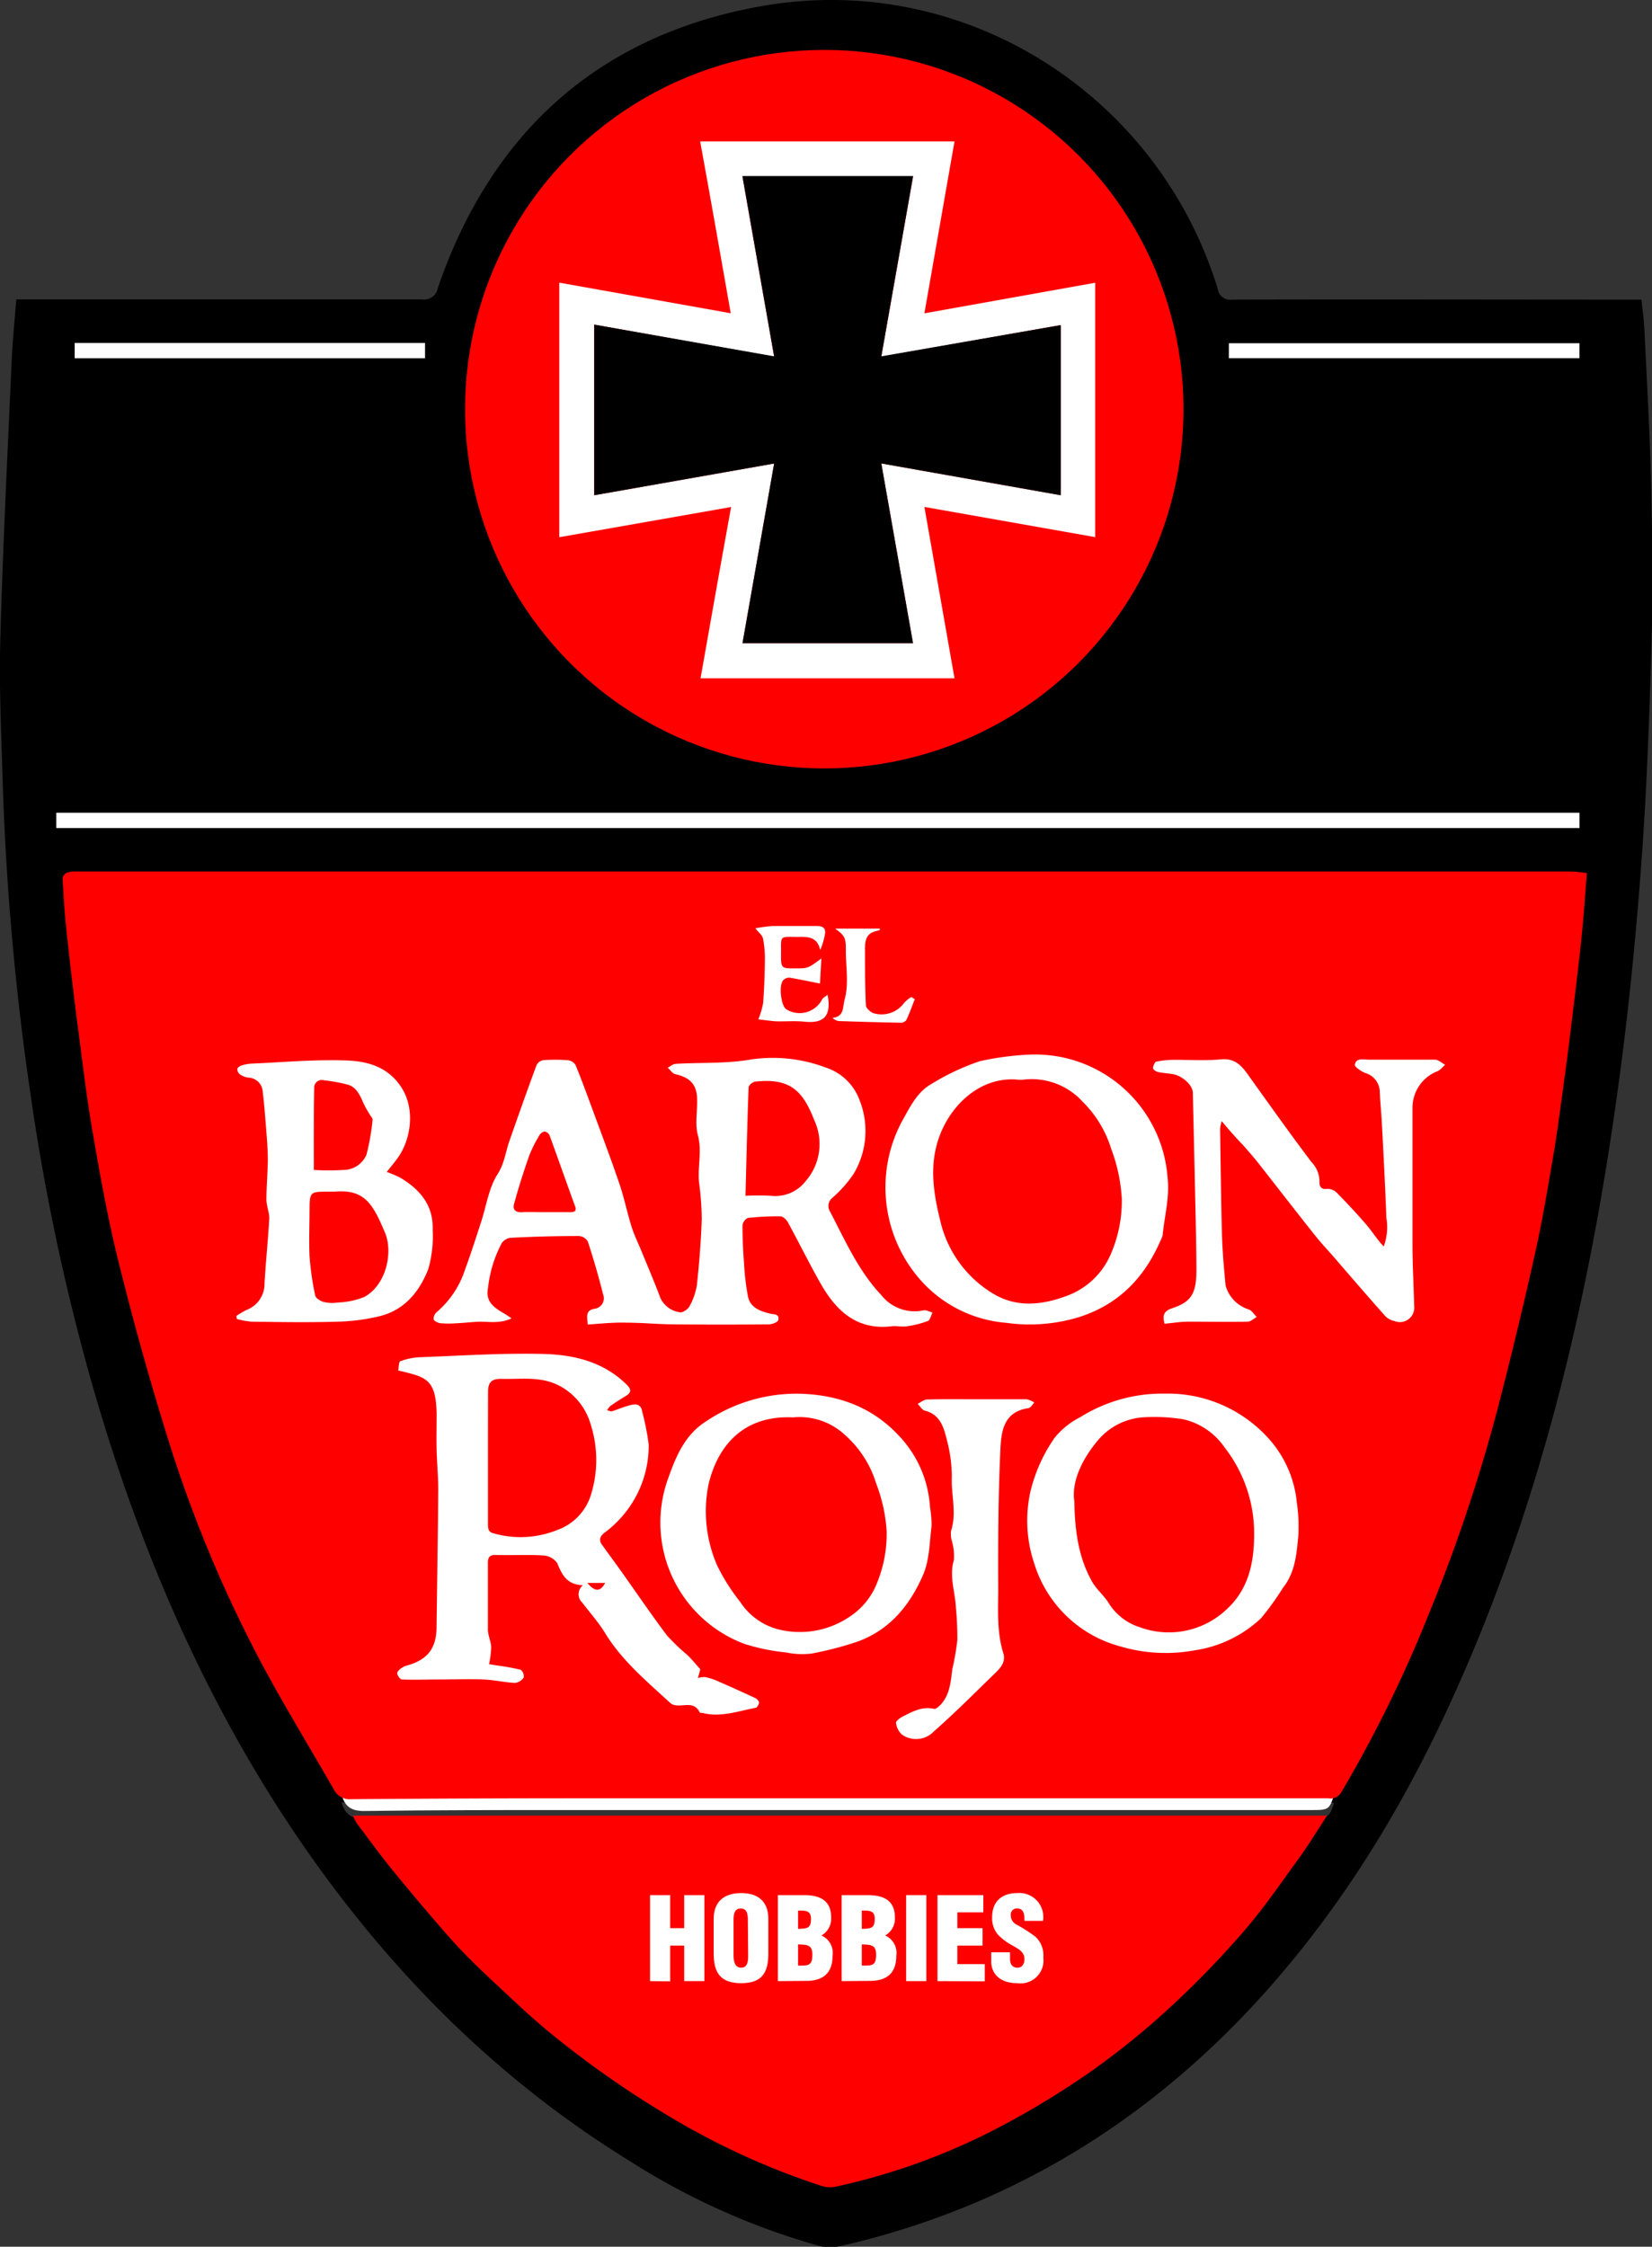 <svg id="Layer_1" data-name="Layer 1" xmlns="http://www.w3.org/2000/svg" viewBox="0 0 216.15 293.93"><rect x="0" y="0" width="216.15" height="293.93" fill="#333333" stroke="none"/><defs><style>.cls-1{fill:red;}.cls-2{fill:#fe0000;}.cls-3{fill:#fff;}</style></defs><title>logo</title><path d="M2.28,39.64H3.79c17.2,0,34.4,0,51.59,0a1.81,1.81,0,0,0,2.06-1.51C64.48,17.68,78.58,5,99.91,1.25c26.32-4.59,51.7,11.46,59.57,37a1.63,1.63,0,0,0,1.87,1.42c17.31-.05,34.63,0,52,0h1.57c.14,1.36.33,2.66.39,4,.32,6.7.71,13.41.87,20.12s.26,13.6.07,20.39c-.28,9.78-.63,19.57-1.35,29.33-.71,9.56-1.66,19.11-2.95,28.61-3.82,28.21-10.29,55.73-22.3,81.7-6.46,14-14.49,26.95-24.92,38.35-13.76,15-30.32,25.59-50.06,31-1.65.45-3.32.89-5,1.22a5.09,5.09,0,0,1-2.23-.07,92.71,92.71,0,0,1-24.94-11.16C65,272.36,51,258.18,39.47,241.39c-12.65-18.48-21.28-38.8-27.39-60.26a290,290,0,0,1-8-37.94A357.66,357.66,0,0,1,.49,102.38C.31,96.11,0,89.82.21,83.56c.33-12,.94-24,1.47-35.93C1.8,45,2.06,42.45,2.28,39.64ZM73.33,70.75l22.43-4c-1.34,7.62-2.64,15-4,22.41h33.28c-1.31-7.47-2.61-14.83-3.94-22.42l22.35,3.95V37.46l-22.35,4c1.33-7.58,2.63-15,3.94-22.49H91.81c1.32,7.52,2.62,14.93,4,22.48l-22.43-4Zm-7.25,101.9.11-.46a10.68,10.68,0,0,0-1-.7c-1.7-.91-2.13-1.44-1.77-3.33a35.84,35.84,0,0,1,1.67-5.59,2,2,0,0,1,1.45-.93c3-.18,6.07-.27,9.1-.31a1.33,1.33,0,0,1,.91.78c.65,2.09,1.24,4.21,1.81,6.32.47,1.78.28,2-1.42,2.78a1.54,1.54,0,0,0-.59,1.15c0,.21.55.64.85.63,1,0,2.07-.25,3.1-.24,2.74.05,5.48.23,8.22.27,3.71,0,7.41,0,11.12,0a5.87,5.87,0,0,0,1.83-.69,12.87,12.87,0,0,0-1.55-.84c-1.11-.42-2.3-.79-2.43-2.17-.32-3.18-.52-6.36-.78-9.54-.06-.77.32-.95,1-.95a26.81,26.81,0,0,0,3.23-.1,1.63,1.63,0,0,1,1.85,1.08c1.53,3,3,6,4.83,8.81a12,12,0,0,0,3.89,3.79c2.48,1.45,5.37.81,8.11.74a2.37,2.37,0,0,0,1.28-.6,3.74,3.74,0,0,0,.69-1,3.66,3.66,0,0,0-1.14-.25,5.81,5.81,0,0,1-5.4-1.9,25.26,25.26,0,0,1-2.64-3.24c-1.47-2.47-2.72-5.06-4.16-7.54a1.62,1.62,0,0,1,.44-2.44,10.86,10.86,0,0,0,4.07-8,8.37,8.37,0,0,0-4.73-8.53,17.71,17.71,0,0,0-8-1.52c-3.9.24-7.81.46-11.71.74-.41,0-.79.39-1.19.6.35.29.67.74,1.07.83,1.79.44,2.33.89,2.5,2.71.23,2.45.43,4.9.48,7.36.07,3.79.07,7.59,0,11.38-.07,2.47-.31,4.94-.57,7.4a2.36,2.36,0,0,1-2,2.27,2.44,2.44,0,0,1-2.48-1.54c-1.28-3-2.68-6-3.78-9-2.32-6.44-4.43-13-6.73-19.4-1.14-3.21-1.25-3.14-4.68-3.1a1.22,1.22,0,0,0-1.3,1c-.62,1.77-1.35,3.5-1.91,5.28-.7,2.22-1.27,4.48-1.91,6.72a5.1,5.1,0,0,1-.45,1.2c-.24.41-.71.71-.86,1.14-1.36,4-2.61,8-4,11.91-.72,2-1.43,4.07-3.23,5.49a12.2,12.2,0,0,0-1.39,1.61Zm25,45.69c-2.34-2.7-4.87-5.36-7.1-8.25s-4.14-6-6.16-9a30.7,30.7,0,0,0,2.91-2.68A13.92,13.92,0,0,0,83.78,185c-.31-1.12-.8-1.48-1.89-1.32v1.45c-.67-1.16-1.3-1.32-2.15-.78-.29.18-.76.07-1.15.09l-.08-.34c1-.56,1.92-1.09,2.85-1.68.48-.3,1.08-.77.33-1.28A25.34,25.34,0,0,0,76.41,178c-3.53-1.24-7.3-1.17-11-1.13-2.71,0-5.43.24-8.13.42-1.56.1-3.11.25-4.65.49a1.53,1.53,0,0,0-1.09.78c-.16.74.53.65,1,.76,2.79.62,3.83.94,4.08,4.35.2,2.82.28,5.65.26,8.47q-.06,10.68-.3,21.35A5.8,5.8,0,0,1,55.7,216c-.69,1.27-2,1.64-3.31,1.93-.89.2-1.2.67-.83,1.69h1.23c2.71-.09,5.42-.28,8.13-.26,1.95,0,3.9.3,5.85.46.61.05,1.25.1,1.39-.73s-.53-.93-1.12-1l-4.32-.7a1.86,1.86,0,0,0,1.08-2.47,13.86,13.86,0,0,1-.59-2.18c-.07-2.35,0-4.7,0-7.05v-2.37c2.81,0,5.41-.05,8,0a2,2,0,0,1,1.31,1.07c1.06,2.35,1.45,2.59,4,2.18a5.39,5.39,0,0,1,1.65,0c.31.06.56.45.84.68l-.79.45.41.73-3.18-.86-.36.28a13,13,0,0,0,.92,1.87c.89,1.3,1.81,2.59,2.81,3.81,1.47,1.82,3,3.63,4.56,5.35,1.09,1.18,2.42,2.15,3.52,3.33a1.71,1.71,0,0,0,2.07.61,2.38,2.38,0,0,1,1.68.3c.12,1.12,1,.93,1.53.88,2-.16,3.94-.46,5.91-.74.73-.1,1.05-.5.91-.88-2.13-1-4-1.82-5.87-2.71-.82-.39-1.59-.7-2.24.41l-.3-.27Zm68.26-72.19c1.23,1.42,2.36,2.67,3.43,4,3.91,4.8,7.75,9.64,11.69,14.41,2.11,2.56,4.33,5,6.53,7.49a2.83,2.83,0,0,0,3.12.35c.36-.3.41-1.12.41-1.71,0-3-.12-6.07-.16-9.11-.06-3.27-.12-6.55-.11-9.82a72.59,72.59,0,0,1,.24-7.53c.2-1.81.72-3.67,2.94-4.22.47-.11,1.35,0,1-.86-.12-.33-.84-.64-1.3-.65-3,0-6.07,0-9.1,0-.4,0-.79.41-1.19.63.33.31.62.77,1,.9,1.23.41,2.12,1,2.21,2.47.15,2.49.46,5,.58,7.46.15,3.06.19,6.12.25,9.18,0,1.35,0,2.7,0,4.33l-2.19-2.25a8.89,8.89,0,0,1-.83-.79c-.46-.63-.83-1.34-1.31-1.95-.69-.87-1.46-1.67-2.14-2.54-.38-.48-.68-.82-1.39-.55-.21.08-.9-.4-.88-.56.28-1.88-1.14-2.86-2.06-4.12-2.6-3.59-5.22-7.17-7.79-10.78a2.86,2.86,0,0,0-2.81-1.36c-2.31.13-4.63,0-6.94,0a6.62,6.62,0,0,0-1.67.11,1,1,0,0,0-.52.77c0,.17.32.48.56.57a3.74,3.74,0,0,0,1,.06c2.54.22,3.57,1.32,3.64,3.78.12,4.58.28,9.16.44,13.74.07,2.17.29,4.34.25,6.51a18.82,18.82,0,0,1-.62,4.61c-.18.69-1,1.29-1.61,1.78s-1.29.46-1.82.86c-.3.22-.33.8-.48,1.23a3.65,3.65,0,0,0,1,.3c.88,0,1.75-.24,2.62-.25,2.48,0,5,0,7.44,0,.38,0,.76-.34,1.14-.53-.33-.33-.6-.88-1-1a3.54,3.54,0,0,1-3-3.14c-.3-2.65-.35-5.33-.44-8-.15-4.23-.25-8.46-.36-12.69A6.35,6.35,0,0,1,159.31,146.15Zm-23,26.85a17.27,17.27,0,0,0,12.15-6.07c.74-.86,1.14-2,1.8-2.93a13.15,13.15,0,0,0,2.11-8.29,19.06,19.06,0,0,0-1.45-7.44,16.9,16.9,0,0,0-9-8.93,19.77,19.77,0,0,0-13.48-.82c-3.69,1-7.27,2.37-9.56,6a20.75,20.75,0,0,0-3.12,7.21A17.36,17.36,0,0,0,118.38,165C122.25,170.79,127.92,173,136.32,173ZM30.67,171.61c-.06,1.19.84,1,1.41,1,4.92,0,9.83.06,14.74-.15a9.21,9.21,0,0,0,6-2.65,11.32,11.32,0,0,0,3.42-8.27,7.62,7.62,0,0,0-3.39-7A20.66,20.66,0,0,0,50,153.13,30.47,30.47,0,0,0,52.2,150c2-3.83.8-8.8-2.83-10.34a17.38,17.38,0,0,0-6.51-1.22c-3.67,0-7.33.38-11,.66a3.52,3.52,0,0,0-1.19.6c.35.29.66.71,1.06.82,1.78.48,2.21.86,2.35,2.66s.21,3.72.26,5.59a56.72,56.72,0,0,1,.06,5.83c-.14,1.92.48,3.76.2,5.7-.32,2.28-.32,4.61-.48,6.92C33.93,170.18,33.56,170.64,30.67,171.61ZM206.81,106.8H7.52v2H206.81ZM104.43,216a17.32,17.32,0,0,0,12.84-5.4,28.78,28.78,0,0,0,2.14-3.27,12.62,12.62,0,0,0,2-7.95,18.43,18.43,0,0,0-1.36-7.1,15.67,15.67,0,0,0-7.73-8.17c-7.3-3.43-14.29-2.21-20.94,1.93a5.33,5.33,0,0,0-1.92,1.91,42,42,0,0,0-2.75,6.22c-1.86,5.75-.5,11,3.18,15.6S98.7,215.94,104.43,216Zm48.07.08c1-.11,2.08-.13,3.09-.33,8.25-1.62,12.78-6.63,13.84-14.48a16.61,16.61,0,0,0-2.11-10.62c-2.95-5.11-7.54-7.63-13.24-8.35-5.32-.67-10.1.92-14.55,3.71a5.66,5.66,0,0,0-2,2,44.49,44.49,0,0,0-2.77,6.29c-1.7,5.11-.65,9.91,2.27,14.26C140.68,214,146.13,216,152.5,216ZM44.85,236.27c.5,1.88,1.68,2.18,3.31,2.16,8.76-.11,17.52-.11,26.27-.12h97.65c1.84,0,2.06-.17,2.62-2ZM125.92,214c-1.43.33-1.53,1.23-1.63,2.31-.2,2.13-.1,4.35-1.4,6.23-.24.34-.74.78-1.06.73a7.48,7.48,0,0,0-4.13,1c-.39.17-1,.55-1,.79a2.05,2.05,0,0,0,.73,1.48,3.7,3.7,0,0,0,2.33.48,6.74,6.74,0,0,0,2.94-1.49c2.56-2.41,5-5,7.43-7.47a2.25,2.25,0,0,0,.57-2.43,7.51,7.51,0,0,1-.4-2.09c-.07-5.67-.17-11.34-.1-17,0-3.07.32-6.13.56-9.19a3.19,3.19,0,0,1,3.14-3.28c.76-.06.93-.46.72-1.16a3,3,0,0,0-.59-.1H120.59c-.12,0-.28,0-.36,0-.23.17-.56.35-.62.59s.26.57.47.61c2.34.54,3.1,2.39,3.5,4.38a37.7,37.7,0,0,1,.4,11.9,3.74,3.74,0,0,0,0,.58c.07,1.34.15,2.67.2,4,0,.52-.08,1-.05,1.56.13,2.11.31,4.21.44,6.32C124.62,213.55,124.51,214.37,125.92,214Zm35-166.68h45.87V45.38H160.94Zm-151,0H55.76v-2H9.92Zm92.94,201.21v10.57c1.46,0,2.81.07,4.16,0a2.51,2.51,0,0,0,2.58-2.6,2.82,2.82,0,0,0-1.31-3,2.66,2.66,0,0,0,1.08-3.32c-.36-1.22-1.5-1.49-2.59-1.58C105.52,248.48,104.24,248.55,102.86,248.55Zm7.91,10.59c1.34,0,2.6,0,3.87,0,1.94-.07,3-1.08,2.9-3a12,12,0,0,0-1-2.92c1.45-1.37,1.25-3.85-.75-4.34a32.08,32.08,0,0,0-5.06-.42Zm-23.92-.07h2.57v-4.22H91v4.21h2.53V248.63H91v3.69c-1.28.42-1.7,0-1.61-1.16.07-.85,0-1.71,0-2.56H86.85Zm15-5.47c0-.71,0-1.43,0-2.15a2.71,2.71,0,0,0-2.19-3c-2.75-.86-4.79.61-4.79,3.45,0,1.28,0,2.56,0,3.84,0,2.45,1.18,3.65,3.45,3.63s3.49-1.22,3.53-3.6C101.81,255,101.8,254.32,101.8,253.6ZM98.64,121.05a9.09,9.09,0,0,1,.78,2.19c.12,2.33.08,4.67.14,7,0,1.1.08,2.16-1.17,2.84,2.44.19,4.81.27,7.17.3,1.86,0,2.84-1.47,2.16-3.57-.27.38-.46.64-.63.91a3.57,3.57,0,0,1-4.83,1,1.73,1.73,0,0,1-.54-1.08c-.07-.66,0-1.34,0-2s.27-1,1-1c1.35.09,2.82-.28,3.81,1.22l.25-.21.24-3.23-.31-.08c-1.37,1.89-3.23.81-4.87,1.06v-4.21c1.79.7,4.14-1.13,5.24,1.77l.39-2.86Zm36.8,130.62c.14-1.77-.47-2.76-1.92-3.26a3.33,3.33,0,0,0-3.84,1.17,2.93,2.93,0,0,0,.43,3.83,22.45,22.45,0,0,0,1.79,1.39c.4.32,1,.62,1.09,1s-.22.93-.35,1.4a4.65,4.65,0,0,1-1.08-.73c-.2-.23-.17-.66-.23-1h-2.15c-.23,2.48.79,3.8,2.89,3.82,2.39,0,3.59-1.27,3.49-3.66a3.56,3.56,0,0,0-2-2.93,12.85,12.85,0,0,1-1.65-1.16,1.25,1.25,0,0,1-.24-1,.72.72,0,0,1,.62-.39,1.58,1.58,0,0,1,.78.6,2.79,2.79,0,0,1,.29.81Zm-7,7.4v-2.13h-3.08v-2.16h2.89v-2.23l-2.8-.14c-.32-1.83-.31-1.84,1.43-1.84s1.9-.07,1.5-1.92h-5.63v10.42Zm-9.21-128.63-.35-.3c-.29.19-.73.33-.83.6-.47,1.36-1.58,1.54-2.77,1.66-2.15.23-2.65-.21-2.67-2.35a43.67,43.67,0,0,1,0-4.43c.15-1.6-.53-3.7,2-4.22,0,0,0-.13.05-.23h-5.4a6.65,6.65,0,0,1,1,2,25.08,25.08,0,0,1,.07,5.61c-.21,1.45.85,3.6-2,4.13a5,5,0,0,0,1.09.36c2.76,0,5.52.07,8.28.05a1,1,0,0,0,.7-.49C118.68,132.08,118.93,131.26,119.21,130.44Zm2.21,118.19H118.9V259.1a12.43,12.43,0,0,0,1.85,0c.25,0,.64-.41.64-.63C121.43,255.21,121.42,252,121.42,248.63Z" transform="translate(-0.15 -0.47)"/><circle class="cls-1" cx="107.85" cy="53.53" r="47"/><path class="cls-2" d="M46.34,238H173.78c-1.3,2-2.45,3.89-3.76,5.69-2.36,3.25-4.64,6.59-7.28,9.61a122.7,122.7,0,0,1-9.81,10.07,101.38,101.38,0,0,1-10.72,8.57,111,111,0,0,1-12.24,7.3,84.45,84.45,0,0,1-20.42,7.29,3.62,3.62,0,0,1-1.82-.06,96.66,96.66,0,0,1-19.45-8.79,128.49,128.49,0,0,1-15.9-11.05c-2.71-2.2-5.23-4.63-7.78-7-1.85-1.73-3.68-3.5-5.37-5.39-2.66-3-5.22-6.05-7.75-9.14-1.62-2-3.11-4.06-4.65-6.1A7.66,7.66,0,0,1,46.34,238Z" transform="translate(-0.15 -0.47)"/><path class="cls-3" d="M73.33,70.75V37.45l22.43,4c-1.33-7.55-2.63-15-4-22.48h33.28c-1.31,7.47-2.61,14.91-3.94,22.49l22.35-4V70.74l-22.35-3.95c1.33,7.59,2.63,14.95,3.94,22.42H91.81c1.31-7.43,2.61-14.79,4-22.41Zm46.28,13.87c-1.4-7.9-2.76-15.65-4.15-23.52l23.48,4.16V43l-23.48,4.14c1.4-8,2.78-15.75,4.16-23.59H97.29l4.15,23.59L77.9,42.94V65.26l23.54-4.15C100.05,69,98.68,76.79,97.3,84.62Z" transform="translate(-0.15 -0.47)"/><path class="cls-3" d="M66.08,172.65H55.85A12.2,12.2,0,0,1,57.24,171c1.8-1.42,2.51-3.49,3.23-5.49,1.41-4,2.66-8,4-11.91.15-.43.62-.73.86-1.14a5.1,5.1,0,0,0,.45-1.2c.64-2.24,1.21-4.5,1.91-6.72.56-1.78,1.29-3.51,1.91-5.28a1.22,1.22,0,0,1,1.3-1c3.43,0,3.54-.11,4.68,3.1,2.3,6.44,4.41,13,6.73,19.4,1.1,3.06,2.5,6,3.78,9a2.44,2.44,0,0,0,2.48,1.54,2.36,2.36,0,0,0,2-2.27c.26-2.46.5-4.93.57-7.4.1-3.79.1-7.59,0-11.38-.05-2.46-.25-4.91-.48-7.36-.17-1.82-.71-2.27-2.5-2.71-.4-.09-.72-.54-1.07-.83.4-.21.78-.57,1.19-.6,3.9-.28,7.81-.5,11.71-.74a17.71,17.71,0,0,1,8,1.52,8.37,8.37,0,0,1,4.73,8.53,10.86,10.86,0,0,1-4.07,8,1.62,1.62,0,0,0-.44,2.44c1.44,2.48,2.69,5.07,4.16,7.54a25.26,25.26,0,0,0,2.64,3.24,5.81,5.81,0,0,0,5.4,1.9,3.66,3.66,0,0,1,1.14.25,3.74,3.74,0,0,1-.69,1,2.37,2.37,0,0,1-1.28.6c-2.74.07-5.63.71-8.11-.74a12,12,0,0,1-3.89-3.79c-1.81-2.81-3.3-5.83-4.83-8.81a1.63,1.63,0,0,0-1.85-1.08,26.81,26.81,0,0,1-3.23.1c-.69,0-1.07.18-1,.95.26,3.18.46,6.36.78,9.54.13,1.38,1.32,1.75,2.43,2.17a12.87,12.87,0,0,1,1.55.84,5.87,5.87,0,0,1-1.83.69c-3.71.06-7.41.06-11.12,0-2.74,0-5.48-.22-8.22-.27-1,0-2.07.24-3.1.24-.3,0-.86-.42-.85-.63a1.54,1.54,0,0,1,.59-1.15c1.7-.74,1.89-1,1.42-2.78-.57-2.11-1.16-4.23-1.81-6.32a1.33,1.33,0,0,0-.91-.78c-3,0-6.07.13-9.1.31a2,2,0,0,0-1.45.93,35.84,35.84,0,0,0-1.67,5.59c-.36,1.89.07,2.42,1.77,3.33a10.68,10.68,0,0,1,1,.7Zm33.61-31.58c-2.23,0-2.3,0-2.4,1.91-.18,3.7-.35,7.41-.42,11.11,0,2.1,0,2.1,2.08,2.12.35,0,.71,0,1.07.07a5.9,5.9,0,0,0,6.08-3.67,9.1,9.1,0,0,0-.66-7.94C104.16,142.29,102.34,141,99.69,141.07ZM66.12,158.24h9L71,146.89l-.54,0Z" transform="translate(-0.15 -0.47)"/><path class="cls-3" d="M91.05,218.34l-.48,1.42.3.27c.65-1.11,1.42-.8,2.24-.41,1.86.89,3.74,1.73,5.87,2.71.14.38-.18.78-.91.88-2,.28-3.93.58-5.91.74-.54.05-1.41.24-1.53-.88a2.38,2.38,0,0,0-1.68-.3,1.71,1.71,0,0,1-2.07-.61c-1.1-1.18-2.43-2.15-3.52-3.33-1.59-1.72-3.09-3.53-4.56-5.35-1-1.22-1.92-2.51-2.81-3.81a13,13,0,0,1-.92-1.87l.36-.28,3.18.86-.41-.73.79-.45c-.28-.23-.53-.62-.84-.68a5.39,5.39,0,0,0-1.65,0c-2.56.41-3,.17-4-2.18a2,2,0,0,0-1.31-1.07c-2.59-.1-5.19,0-8,0v2.37c0,2.35,0,4.7,0,7.05a13.86,13.86,0,0,0,.59,2.18,1.86,1.86,0,0,1-1.08,2.47L67,218c.59.09,1.27.12,1.12,1s-.78.78-1.39.73c-2-.16-3.9-.44-5.85-.46-2.71,0-5.42.17-8.13.26H51.56c-.37-1-.06-1.49.83-1.69,1.3-.29,2.62-.66,3.31-1.93a5.8,5.8,0,0,0,.91-2.51q.26-10.68.3-21.35c0-2.82-.06-5.65-.26-8.47-.25-3.41-1.29-3.73-4.08-4.35-.51-.11-1.2,0-1-.76a1.53,1.53,0,0,1,1.09-.78c1.54-.24,3.09-.39,4.65-.49,2.7-.18,5.42-.4,8.13-.42,3.71,0,7.48-.11,11,1.13a25.34,25.34,0,0,1,5.28,3.17c.75.51.15,1-.33,1.28-.93.59-1.89,1.12-2.85,1.68l.08.34c.39,0,.86.09,1.15-.09.85-.54,1.48-.38,2.15.78v-1.45c1.09-.16,1.58.2,1.89,1.32a13.92,13.92,0,0,1-3.08,13.4,30.7,30.7,0,0,1-2.91,2.68c2,3,3.94,6.11,6.16,9S88.71,215.64,91.05,218.34ZM63.07,195h.07c0,1.31,0,2.63,0,3.95,0,.84.27,1.39,1.15,1.5,2.73.35,5.38.57,8.1-.49,3.13-1.22,4.4-3.5,4.94-6.58a22.37,22.37,0,0,0,0-4.91,8.92,8.92,0,0,0-.6-3c-1.79-4.43-8-7-12.49-5.25a1.6,1.6,0,0,0-.73,1.26c.08,2.61-.37,5.19-.09,7.82A35.44,35.44,0,0,1,63.07,195Z" transform="translate(-0.15 -0.47)"/><path class="cls-3" d="M159.31,146.15a6.35,6.35,0,0,0-.19,1.13c.11,4.23.21,8.46.36,12.69.09,2.67.14,5.35.44,8a3.54,3.54,0,0,0,3,3.14c.37.09.64.64,1,1-.38.19-.76.52-1.14.53-2.48,0-5,0-7.44,0-.87,0-1.74.21-2.62.25a3.65,3.65,0,0,1-1-.3c.15-.43.18-1,.48-1.23.53-.4,1.3-.47,1.82-.86s1.43-1.09,1.61-1.78a18.82,18.82,0,0,0,.62-4.61c0-2.17-.18-4.34-.25-6.51-.16-4.58-.32-9.16-.44-13.74-.07-2.46-1.1-3.56-3.64-3.78a3.74,3.74,0,0,1-1-.06c-.24-.09-.59-.4-.56-.57a1,1,0,0,1,.52-.77,6.62,6.62,0,0,1,1.67-.11c2.31,0,4.63.1,6.94,0a2.86,2.86,0,0,1,2.81,1.36c2.57,3.61,5.19,7.19,7.79,10.78.92,1.26,2.34,2.24,2.06,4.12,0,.16.67.64.88.56.71-.27,1,.07,1.39.55.68.87,1.45,1.67,2.14,2.54.48.61.85,1.32,1.31,1.95a8.89,8.89,0,0,0,.83.79l2.19,2.25c0-1.63,0-3,0-4.33-.06-3.06-.1-6.12-.25-9.18-.12-2.49-.43-5-.58-7.46-.09-1.46-1-2.06-2.21-2.47-.39-.13-.68-.59-1-.9.4-.22.79-.62,1.19-.63,3,0,6.07,0,9.1,0,.46,0,1.18.32,1.3.65.3.86-.58.75-1,.86-2.22.55-2.74,2.41-2.94,4.22a72.59,72.59,0,0,0-.24,7.53c0,3.27.05,6.55.11,9.82,0,3,.14,6.08.16,9.11,0,.59-.05,1.41-.41,1.71A2.83,2.83,0,0,1,181,172c-2.2-2.47-4.42-4.93-6.53-7.49-3.94-4.77-7.78-9.61-11.69-14.41C161.67,148.82,160.54,147.57,159.31,146.15Z" transform="translate(-0.15 -0.47)"/><path class="cls-3" d="M136.32,173c-8.4,0-14.07-2.21-17.94-8a17.36,17.36,0,0,1-2.64-13.28,20.75,20.75,0,0,1,3.12-7.21c2.29-3.6,5.87-5,9.56-6a19.77,19.77,0,0,1,13.48.82,16.9,16.9,0,0,1,9,8.93,19.06,19.06,0,0,1,1.45,7.44,13.15,13.15,0,0,1-2.11,8.29c-.66.93-1.06,2.07-1.8,2.93A17.27,17.27,0,0,1,136.32,173Zm-2.43-2.87c7,0,10.76-3.39,12-9a19.39,19.39,0,0,0-3.08-15.32c-2.86-4.33-7.1-5.72-12-4.84s-7.43,4.08-8.75,8.62c-1,3.47-.27,6.84.54,10.13a15.69,15.69,0,0,0,5.55,8.4A8.33,8.33,0,0,0,133.89,170.13Z" transform="translate(-0.15 -0.47)"/><path class="cls-3" d="M30.67,171.61c2.89-1,3.26-1.43,3.46-4.35.16-2.31.16-4.64.48-6.92.28-1.94-.34-3.78-.2-5.7a56.72,56.72,0,0,0-.06-5.83c-.05-1.87-.12-3.73-.26-5.59s-.57-2.18-2.35-2.66c-.4-.11-.71-.53-1.06-.82a3.52,3.52,0,0,1,1.19-.6c3.66-.28,7.32-.69,11-.66a17.38,17.38,0,0,1,6.51,1.22c3.63,1.54,4.86,6.51,2.83,10.34A30.47,30.47,0,0,1,50,153.13a20.66,20.66,0,0,1,2.81,1.43,7.62,7.62,0,0,1,3.39,7,11.32,11.32,0,0,1-3.42,8.27,9.21,9.21,0,0,1-6,2.65c-4.91.21-9.82.15-14.74.15C31.51,172.61,30.61,172.8,30.67,171.61Zm12.95-1.31c3.51,0,5.47-1.43,6.45-4.47.88-2.75,0-5.12-1.28-7.4a6.79,6.79,0,0,0-2.08-2.22c-1.77-1.17-3.81-1-5.8-.69a1.14,1.14,0,0,0-.72.77A40.9,40.9,0,0,0,40.71,169a1.45,1.45,0,0,0,1.72,1.28A11.81,11.81,0,0,1,43.62,170.3ZM49.44,146a2.56,2.56,0,0,1-2.38-2.09c-.88-2.74-3.4-3.21-5.6-3a1.26,1.26,0,0,0-.8.9c-.2,3.06-.32,6.13-.45,9.19,0,.32.07.64.08,1,0,.78.45,1.07,1.14,1,1,0,2.08-.13,3.11-.24A3.65,3.65,0,0,0,48,149.38a6.72,6.72,0,0,0,.16-1.66C48.07,146.77,48.24,146.09,49.44,146Z" transform="translate(-0.15 -0.47)"/><path class="cls-3" d="M206.81,106.8v2H7.52v-2Z" transform="translate(-0.15 -0.47)"/><path class="cls-3" d="M104.43,216c-5.73,0-10.83-1.58-14.52-6.23s-5-9.85-3.18-15.6a42,42,0,0,1,2.75-6.22A5.33,5.33,0,0,1,91.4,186c6.65-4.14,13.64-5.36,20.94-1.93a15.67,15.67,0,0,1,7.73,8.17,18.43,18.43,0,0,1,1.36,7.1,12.62,12.62,0,0,1-2,7.95,28.78,28.78,0,0,1-2.14,3.27A17.32,17.32,0,0,1,104.43,216Zm-.18-2.74c6.15-.07,9.78-3.31,11-8.8a18.58,18.58,0,0,0-2.53-13.92c-2.77-4.55-6.28-6.07-11.47-5.4-4.7.61-7.43,3.44-8.88,8.36-1,3.34-.26,6.58.54,9.75a15,15,0,0,0,5.47,8.17A8.71,8.71,0,0,0,104.25,213.21Z" transform="translate(-0.15 -0.47)"/><path class="cls-3" d="M152.5,216c-6.37-.07-11.82-2.08-15.47-7.54-2.92-4.35-4-9.15-2.27-14.26a44.49,44.49,0,0,1,2.77-6.29,5.66,5.66,0,0,1,2-2c4.45-2.79,9.23-4.38,14.55-3.71,5.7.72,10.29,3.24,13.24,8.35a16.61,16.61,0,0,1,2.11,10.62c-1.06,7.85-5.59,12.86-13.84,14.48C154.58,215.9,153.53,215.92,152.5,216Zm-.47-2.82c5.54,0,9.35-2.65,10.79-7.17a18,18,0,0,0-.76-13c-1.82-4.22-4.47-7.43-9.41-8-3.92-.47-7.4.52-9.86,3.59a12.88,12.88,0,0,0-2.55,11.14c.15.7.36,1.39.47,2.1a15,15,0,0,0,5.5,9.3A8.25,8.25,0,0,0,152,213.21Z" transform="translate(-0.15 -0.47)"/><path class="cls-3" d="M44.85,235.27H174.7c-.56,1.87-.78,2-2.62,2H74.43c-8.75,0-17.51,0-26.27.12C46.53,237.45,45.35,237.15,44.85,235.27Z" transform="translate(-0.15 -0.47)"/><path class="cls-3" d="M125.92,214c-1.41.36-1.3-.46-1.35-1.23-.13-2.11-.31-4.21-.44-6.32,0-.52.07-1,.05-1.56-.05-1.33-.13-2.66-.2-4a3.74,3.74,0,0,1,0-.58,37.7,37.7,0,0,0-.4-11.9c-.4-2-1.16-3.84-3.5-4.38-.21,0-.51-.45-.47-.61s.39-.42.62-.59c.08-.06.24,0,.36,0H134a3,3,0,0,1,.59.1c.21.7,0,1.1-.72,1.16a3.19,3.19,0,0,0-3.14,3.28c-.24,3.06-.53,6.12-.56,9.19-.07,5.67,0,11.34.1,17a7.51,7.51,0,0,0,.4,2.09,2.25,2.25,0,0,1-.57,2.43c-2.46,2.51-4.87,5.06-7.43,7.47a6.74,6.74,0,0,1-2.94,1.49,3.7,3.7,0,0,1-2.33-.48,2.05,2.05,0,0,1-.73-1.48c0-.24.62-.62,1-.79a7.48,7.48,0,0,1,4.13-1c.32.05.82-.39,1.06-.73,1.3-1.88,1.2-4.1,1.4-6.23C124.39,215.24,124.49,214.34,125.92,214Z" transform="translate(-0.15 -0.47)"/><path class="cls-3" d="M160.94,47.33V45.38h45.87v1.95Z" transform="translate(-0.15 -0.47)"/><path class="cls-3" d="M9.92,47.34v-2H55.76v2Z" transform="translate(-0.15 -0.47)"/><path class="cls-3" d="M98.64,121.05h8.87l-.39,2.86c-1.1-2.9-3.45-1.07-5.24-1.77v4.21c1.64-.25,3.5.83,4.87-1.06l.31.08-.24,3.23-.25.21c-1-1.5-2.46-1.13-3.81-1.22-.73,0-1,.28-1,1s-.11,1.36,0,2a1.73,1.73,0,0,0,.54,1.08,3.57,3.57,0,0,0,4.83-1c.17-.27.36-.53.63-.91.68,2.1-.3,3.59-2.16,3.57-2.36,0-4.73-.11-7.17-.3,1.25-.68,1.2-1.74,1.17-2.84-.06-2.33,0-4.67-.14-7A9.09,9.09,0,0,0,98.64,121.05Z" transform="translate(-0.15 -0.47)"/><path class="cls-3" d="M119.21,130.44c-.28.82-.53,1.64-.87,2.43a1,1,0,0,1-.7.49c-2.76,0-5.52,0-8.28-.05a5,5,0,0,1-1.09-.36c2.87-.53,1.81-2.68,2-4.13a25.08,25.08,0,0,0-.07-5.61,6.65,6.65,0,0,0-1-2h5.4c0,.1,0,.22-.05.23-2.53.52-1.85,2.62-2,4.22a43.67,43.67,0,0,0,0,4.43c0,2.14.52,2.58,2.67,2.35,1.19-.12,2.3-.3,2.77-1.66.1-.27.54-.41.83-.6Z" transform="translate(-0.15 -0.47)"/><path class="cls-2" d="M207.78,114.7c-.2,2.49-.36,4.78-.57,7.06-.19,2.09-.44,4.18-.68,6.26-.29,2.51-.6,5-.91,7.53s-.65,5.1-1,7.65c-.39,2.81-.75,5.64-1.23,8.44-.74,4.31-1.45,8.63-2.41,12.89q-2.26,10.14-4.87,20.21a215.16,215.16,0,0,1-9.06,27,169.92,169.92,0,0,1-11.39,23.18,1.61,1.61,0,0,1-1.73.81H76.5q-15.16,0-30.35.12a2.32,2.32,0,0,1-2.32-1.27c-3.12-5.45-6.41-10.82-9.38-16.35a171.4,171.4,0,0,1-12.69-30.71c-2.25-7.28-4.29-14.65-6.12-22.05-1.4-5.65-2.43-11.4-3.41-17.14-.82-4.74-1.36-9.54-2-14.31q-.78-6.12-1.43-12.26c-.22-2.13-.35-4.28-.46-6.42a1,1,0,0,1,.55-.69,3.64,3.64,0,0,1,1.28-.17H205.66A18.11,18.11,0,0,1,207.78,114.7Z" transform="translate(-0.15 -0.47)"/><path d="M119.61,84.62H97.3c1.38-7.83,2.75-15.59,4.14-23.51L77.9,65.26V42.94l23.54,4.15L97.29,23.5h22.33c-1.38,7.84-2.76,15.61-4.16,23.59L138.94,43V65.26L115.46,61.1C116.85,69,118.21,76.72,119.61,84.62Z" transform="translate(-0.15 -0.47)"/><path class="cls-3" d="M77.06,173.75c-.14-1.14-.28-1.91,1-2.08a1.38,1.38,0,0,0,1-1.86q-.87-3.48-2-6.92a1.47,1.47,0,0,0-1.17-.72q-4.47,0-9,.24a1.67,1.67,0,0,0-1.1.71A16.25,16.25,0,0,0,64,169c-.34,1.73.75,2.51,2,3.24.32.18.62.4,1.08.7-1.64.79-3.16.36-4.63.46-.88.06-1.76.15-2.64.19a12.2,12.2,0,0,1-1.91,0c-.35,0-.87-.23-1-.48a1.13,1.13,0,0,1,.41-1A12.28,12.28,0,0,0,61,166.55c.76-2.05,1.42-4.14,2.1-6.22s1-4.43,2.13-6.21c.94-1.45,1.07-3,1.59-4.43,1.15-3.29,2.31-6.57,3.52-9.84a1.23,1.23,0,0,1,.86-.68,21.9,21.9,0,0,1,3.24,0,1.42,1.42,0,0,1,1,.6c.78,1.89,1.48,3.81,2.19,5.73,1.2,3.27,2.44,6.53,3.56,9.83.62,1.81,1,3.72,1.57,5.55.36,1.16.91,2.26,1.37,3.39.82,2,1.68,4,2.42,6a3.32,3.32,0,0,0,2.55,1.88c.32.09,1-.35,1.23-.72a8.55,8.55,0,0,0,1-2.83c.31-2.87.54-5.76.64-8.65a39.08,39.08,0,0,0-.36-4.82c-.2-2,.41-4.06-.15-6.14-.39-1.44-.07-3-.1-4.59,0-2-.86-2.95-2.85-3.4-.37-.08-.64-.55-1-.84.35-.18.68-.49,1-.51,3.33-.2,6.72,0,10-.59a19.66,19.66,0,0,1,9.73,1.09,7,7,0,0,1,4.37,4.23,10.92,10.92,0,0,1-.77,9.66,16.22,16.22,0,0,1-2.76,3.12,1.36,1.36,0,0,0-.34,1.79c2,3.83,3.72,7.77,6.72,10.95a5.55,5.55,0,0,0,5.51,2c.36-.08.79.18,1.19.28-.2.38-.31,1-.61,1.11a12.77,12.77,0,0,1-2.72.69c-.67.1-1.37-.07-2,0-4.6.55-7.31-2.05-9.35-5.66-1.47-2.6-2.79-5.28-4.22-7.9-.19-.36-.62-.81-1-.82a33.83,33.83,0,0,0-4.27.21,1.25,1.25,0,0,0-.69,1c0,1.63.07,3.26.2,4.88a31.4,31.4,0,0,0,.53,4.46c.32,1.41,1.6,1.86,2.86,2.17.53.14,1.28,0,1.09.85-.06.27-.78.55-1.2.56q-6.18.06-12.35,0c-2.11,0-4.22-.22-6.32-.22C80.5,173.45,78.81,173.64,77.06,173.75Zm20.63-16.84a33.59,33.59,0,0,1,3.36,0,5,5,0,0,0,4.49-1.89,7.39,7.39,0,0,0,1.15-8c-1.49-3.82-3.13-5.54-7.68-5.05-.34,0-.9.48-.91.75C97.92,147.4,97.82,152.05,97.69,156.91Zm-26.36,2.14h3.36c.53,0,1-.07.68-.84-1.12-3.06-2.19-6.14-3.31-9.2a.88.88,0,0,0-.65-.51,1,1,0,0,0-.68.49,17.37,17.37,0,0,0-1.32,2.62c-.74,2.1-1.42,4.23-2,6.37-.21.72.17,1.11,1,1.08C69.33,159,70.33,159.05,71.33,159.05Z" transform="translate(-0.15 -0.47)"/><path class="cls-3" d="M91.78,218.86,91.47,220a3,3,0,0,1,.92-.13,7.84,7.84,0,0,1,1.54.48q2.5,1.09,5,2.25c.23.11.52.38.53.59s-.23.67-.42.7c-2.31.43-4.6,1.3-7,.67-.11,0-.31,0-.34-.06-.69-1.46-2-.79-3.08-.93a1.34,1.34,0,0,1-.74-.28c-3.08-2.84-6.32-5.52-8.55-9.16-.87-1.43-2-2.68-3-4a1.5,1.5,0,0,1,.09-2.27c-2.11-.07-2.75-1.38-3.36-2.9a2.44,2.44,0,0,0-1.84-1c-2.07-.12-4.15,0-6.23-.06-.7,0-1,.22-1,1,0,2.92,0,5.84,0,8.75,0,.77.39,1.53.43,2.3a12.75,12.75,0,0,1-.28,2.24l1.15.18a30.29,30.29,0,0,1,3,.55,1.14,1.14,0,0,1,.39,1,1.61,1.61,0,0,1-1.15.72c-1.38-.07-2.74-.4-4.12-.45-1.95-.09-3.9,0-5.86,0-1.6,0-3.2.06-4.79,0-.23,0-.54-.42-.62-.7s.2-.52.4-.69a2.17,2.17,0,0,1,.84-.43c2.71-.76,3.86-2.24,3.89-5,.07-6,.18-12,.22-18.08,0-1.67-.17-3.34-.21-5s0-3.23,0-4.85c-.08-4.46-1.37-4.76-4.34-5.52l-.69-.15c.09-.42.07-1.14.28-1.22a8.45,8.45,0,0,1,2.53-.52c5.38-.2,10.76-.56,16.13-.43,4,.09,7.89,1,10.94,4,.58.58.71,1-.07,1.48s-1.4.87-2.08,1.35a2.14,2.14,0,0,0-.39.56c.21,0,.44.16.62.11.85-.26,1.67-.64,2.53-.83.61-.13,1.26-.12,1.42.81a34.41,34.41,0,0,1,.87,4.39,14.13,14.13,0,0,1-3.49,9.4A14.41,14.41,0,0,1,79.23,201c-.62.49-.75,1-.29,1.6.88,1.22,1.77,2.43,2.64,3.65,1.94,2.73,3.82,5.5,5.83,8.17A27,27,0,0,0,90.1,217C90.72,217.6,91.27,218.28,91.78,218.86ZM64,191.21h0c0,2.91,0,5.83,0,8.74,0,.63.11,1,.85,1.15a12.81,12.81,0,0,0,8.24-.48,7.09,7.09,0,0,0,4.35-4.5,15.27,15.27,0,0,0,0-9.29,8.3,8.3,0,0,0-4.34-5.19c-2.4-1.14-4.91-.7-7.39-.78-1.26,0-1.7.45-1.7,1.72C64,185.46,64,188.33,64,191.21Zm13,16.35c1,1.18,1.69,1.18,2.33,0Z" transform="translate(-0.15 -0.47)"/><path class="cls-3" d="M160,147.14a5.38,5.38,0,0,0-.21,1c.07,4.67.12,9.33.25,14,.07,2.18.26,4.35.47,6.52a4.57,4.57,0,0,0,3,3.11c.41.12.72.64,1.07,1-.39.21-.78.6-1.18.61-2.6.05-5.2,0-7.79,0-1,0-2,.17-3.09.27-.27-1-.16-1.64.92-2,2.37-.8,3.22-1.68,3.25-4.82,0-3.56-.11-7.12-.18-10.68q-.14-6.36-.29-12.72c0-1-1.41-2.26-2.69-2.45-.62-.1-1.26-.13-1.87-.26-.26-.06-.64-.33-.65-.51s.21-.8.41-.84a11.38,11.38,0,0,1,2.33-.25c2.06,0,4.13.13,6.17-.06,1.72-.16,2.61.73,3.47,1.94,2.76,3.85,5.49,7.71,8.35,11.49a3.65,3.65,0,0,1,1.05,2.63c0,.56.23,1,1,.88a1.77,1.77,0,0,1,1.28.52c1.33,1.36,2.64,2.75,3.88,4.2.77.9,1.39,1.92,2.25,2.82a7.3,7.3,0,0,0,.35-3.71q-.12-3-.26-5.95-.17-3.44-.36-6.87c-.07-1.24-.2-2.47-.25-3.71a2.6,2.6,0,0,0-1.89-2.45c-.54-.22-1.42-.8-1.37-1.09.17-.94,1.11-.66,1.79-.66,2.89,0,5.79,0,8.69,0,.45,0,.89.43,1.34.67-.35.29-.65.72-1.06.86a5.14,5.14,0,0,0-3.22,4.85q0,8.91,0,17.81c0,2.66.16,5.33.22,8a1.89,1.89,0,0,1-2.6,2,2.33,2.33,0,0,1-1.14-.6c-2.06-2.31-4.08-4.65-6.11-7-1-1.2-2.14-2.36-3.12-3.6-2.49-3.12-4.92-6.28-7.39-9.42-.64-.81-1.32-1.58-2-2.36C161.92,149.38,161,148.35,160,147.14Z" transform="translate(-0.15 -0.47)"/><path class="cls-3" d="M134.85,138.44a17.38,17.38,0,0,1,18.06,16c.31,2.67-.39,5.05-.63,7.55a1.39,1.39,0,0,1-.14.45c-2.09,4.95-5.37,8.56-10.68,10.3a22,22,0,0,1-9.64.79A16.78,16.78,0,0,1,120,167.23a18.33,18.33,0,0,1-1.58-20.52c.92-1.66,1.83-3.39,3.47-4.35a30.6,30.6,0,0,1,6.47-3.06A37.22,37.22,0,0,1,134.85,138.44Zm-.92,3.29a3.84,3.84,0,0,1-.48,0c-4.94-.54-9.07,3.29-10.56,7.91-1.15,3.58-.56,7.1.28,10.52a15.07,15.07,0,0,0,7.09,9.65c3,1.73,6.2,1.38,9.28.26a10,10,0,0,0,5.9-5.42,17.47,17.47,0,0,0,1.49-7.31,21.85,21.85,0,0,0-1.38-6.54,14.73,14.73,0,0,0-3.77-6.22A9,9,0,0,0,133.93,141.73Z" transform="translate(-0.15 -0.47)"/><path class="cls-3" d="M50.75,153.79a15.44,15.44,0,0,1,1.77.75c2.56,1.53,4.34,3.59,4.24,6.75a15.78,15.78,0,0,1-.56,5.17c-1.13,2.94-3.1,5.4-6.38,6.2a26.07,26.07,0,0,1-5.5.72c-3.76.11-7.52.05-11.28,0a11.52,11.52,0,0,1-1.9-.35l-.07-.4a12.68,12.68,0,0,1,1.32-.78,3.64,3.64,0,0,0,2.37-3.48c.16-2.85.47-5.68.62-8.53,0-.8-.37-1.62-.37-2.43,0-1.75.17-3.49.18-5.24,0-1.31-.11-2.62-.21-3.92-.13-1.67-.26-3.34-.46-5a1.94,1.94,0,0,0-1.9-1.8,2.46,2.46,0,0,1-1.08-.43.87.87,0,0,1-.34-.68c0-.19.33-.41.56-.48a5,5,0,0,1,1.27-.24c4.18-.18,8.36-.57,12.52-.41,2.63.1,5.25.79,7,3.34,2,2.88,1.4,7-.39,9.44C51.74,152.58,51.28,153.12,50.75,153.79Zm-6.87,2.58H43c-2.27,0-2.33.06-2.35,2.33,0,2-.09,4.08,0,6.11a37,37,0,0,0,.74,5.14c.07.35.67.73,1.08.84a4.86,4.86,0,0,0,1.9.08,10.26,10.26,0,0,0,3.46-.73c2.93-1.62,3.79-6,2.64-8.53C48.94,158,47.85,156,43.88,156.37Zm-2.67-2.84a33.45,33.45,0,0,0,3.89,0,3.28,3.28,0,0,0,3-2,29.42,29.42,0,0,0,.8-4.61c0-.15-.18-.33-.28-.5a14.61,14.61,0,0,1-.87-1.53c-.45-1-.88-2.12-2-2.49a20,20,0,0,0-3.21-.6,1,1,0,0,0-1.28,1.06C41.19,146.33,41.21,149.87,41.21,153.53Z" transform="translate(-0.15 -0.47)"/><path class="cls-3" d="M152.54,182.79a17.75,17.75,0,0,1,13.44,5.7,14.61,14.61,0,0,1,3.84,8.48,22.42,22.42,0,0,1,.21,4.4c-.24,2.36-.39,4.78-2,6.8a36.67,36.67,0,0,1-2.88,4,16,16,0,0,1-8.67,4.2,20.88,20.88,0,0,1-9.72-.5,16.14,16.14,0,0,1-11.31-10.93,17.46,17.46,0,0,1-.45-9.45,20.83,20.83,0,0,1,3.13-6.91,10.18,10.18,0,0,1,3.33-2.69A20.26,20.26,0,0,1,152.54,182.79Zm-11.83,14c.08,4.26.63,7.55,2.3,10.55.59,1.06,1.61,1.87,2.24,2.91a7.39,7.39,0,0,0,4,3.09,11,11,0,0,0,11.47-2.4c3.06-2.83,3.62-6.74,3.51-10.57a18.24,18.24,0,0,0-3.84-10.52,9,9,0,0,0-5.36-3.69,23.47,23.47,0,0,0-5.1-.28,8.46,8.46,0,0,0-6.24,3.16C141.66,191.49,140.36,194.34,140.71,196.82Z" transform="translate(-0.15 -0.47)"/><path class="cls-3" d="M104.59,182.8c5,.09,9.5,1.64,13,5.32a14.83,14.83,0,0,1,4.24,9.49,15.1,15.1,0,0,1,.21,2.48c-.27,2.14-.27,4.44-1.09,6.36-1.8,4.19-4.63,7.58-9.25,9a45.69,45.69,0,0,1-5.36,1.35,10.52,10.52,0,0,1-3.35-.15,27,27,0,0,1-5.42-1.11,16.94,16.94,0,0,1-10.15-21.22c1.06-3.06,2.22-6.06,5.08-7.88A21.21,21.21,0,0,1,104.59,182.8Zm-.67,3.1c-6.43-.3-9.83,3.62-11.06,8.74A17.73,17.73,0,0,0,94,205.31a25.85,25.85,0,0,0,3,4.73,8.46,8.46,0,0,0,5.23,3.65,11.62,11.62,0,0,0,9.13-1.74,9.33,9.33,0,0,0,3.55-4.41,16.92,16.92,0,0,0,1.25-6.77,20.93,20.93,0,0,0-1.36-6.19,13.9,13.9,0,0,0-4.08-6.37A8.71,8.71,0,0,0,103.92,185.9Z" transform="translate(-0.15 -0.47)"/><path class="cls-3" d="M127.89,183.53c2.2,0,4.4,0,6.59,0a2.86,2.86,0,0,1,1,.43c-.25.26-.48.69-.76.73-3.42.49-3.58,3.28-3.69,5.7-.27,5.93-.3,11.88-.27,17.82,0,2.86-.21,5.75.67,8.56.36,1.16-.45,2-1.18,2.69-2.62,2.55-5.2,5.14-7.94,7.55a3.21,3.21,0,0,1-4.16.38,2.5,2.5,0,0,1-.77-1.55c0-.22.53-.63.89-.81,1.28-.64,2.52-1.35,4.09-1,.32.07.9-.54,1.2-.95.91-1.26,1-2.79,1.2-4.26a35.31,35.31,0,0,0,.65-3.79,42.92,42.92,0,0,0-.2-4.38c-.11-2-.88-4-.26-6.05a7.13,7.13,0,0,0-.26-2.55,3.37,3.37,0,0,1-.11-1.28c.78-2.35,0-4.73.11-7.09a18.9,18.9,0,0,0-.67-4.89c-.39-1.63-.89-3.29-2.89-3.78-.35-.09-.61-.58-.91-.89.41-.19.81-.55,1.23-.56C123.57,183.5,125.73,183.53,127.89,183.53Z" transform="translate(-0.15 -0.47)"/><path class="cls-3" d="M99.37,133.83a11,11,0,0,0,.63-2.14c.14-1.87.21-3.74.23-5.6a13.52,13.52,0,0,0-.25-2.84c-.09-.43-.55-.78-1-1.33a18.19,18.19,0,0,1,2.19-.3c2,0,3.92,0,5.88,0,1,0,1.18.46,1,1.27a8.56,8.56,0,0,1-.59,1.87c-.36-1.72-1.57-1.74-2.86-1.72-2.58,0-2.22-.24-2.26,2.23,0,1.88,0,1.89,1.88,1.89,1.64,0,1.64,0,3.4-1.3l-.18,3.28c-1.54-.3-2.79-.57-4-.77a1.15,1.15,0,0,0-.76.29c-.68.53-.37,3.45.38,3.87a3.31,3.31,0,0,0,4.66-1.32c.13-.23.42-.36.71-.59.53,2.77-.47,3.79-3.06,3.51-1.27-.13-2.56,0-3.84-.05C100.73,134,99.93,133.89,99.37,133.83Z" transform="translate(-0.15 -0.47)"/><path class="cls-3" d="M119.84,131.19c-.36.92-.69,1.85-1.11,2.74a.91.91,0,0,1-.75.34c-2.71-.05-5.42-.13-8.13-.22a1.61,1.61,0,0,1-.77-.41c1.55-.21,1.3-1.32,1.57-2.35.61-2.27.13-4.49.17-6.73,0-1.38-.17-1.71-1.39-2.6h5.81l.05.17-.68.2c-1.22.35-1.28,1.38-1.28,2.37,0,2.43,0,4.86.12,7.29,0,.34.52.83.9,1a3.64,3.64,0,0,0,4.12-1.35,4.81,4.81,0,0,1,.92-.74Z" transform="translate(-0.15 -0.47)"/><path class="cls-3" d="M85.2,259.65V248.4h2.64v4.32h1.83V248.4h2.64v11.25H89.67V255H87.84v4.68Z" transform="translate(-0.15 -0.47)"/><path class="cls-3" d="M100.68,256.06c0,2.54-.88,3.86-3.55,3.86s-3.6-1.32-3.6-3.86v-4.57c0-2.16,1.29-3.36,3.6-3.36s3.55,1.2,3.55,3.36ZM98,251.67c0-.69-.06-1.52-.93-1.52s-.94.83-.94,1.52v4.62c0,.64.1,1.6,1,1.6s.91-1,.91-1.6Z" transform="translate(-0.15 -0.47)"/><path class="cls-3" d="M101.93,259.65V248.4h3.42c2,0,3.55.64,3.55,2.91a2.53,2.53,0,0,1-1.27,2.37v0a2.49,2.49,0,0,1,1.45,2.68c0,2.28-1.29,3.26-3.43,3.26Zm2.64-6.83c1.15-.07,1.69,0,1.69-1.33,0-1.11-.76-1.07-1.69-1.07Zm0,4.8c1.32,0,1.87.06,1.87-1.45,0-1.31-.75-1.28-1.87-1.32Z" transform="translate(-0.15 -0.47)"/><path class="cls-3" d="M110.27,259.65V248.4h3.42c2,0,3.55.64,3.55,2.91a2.53,2.53,0,0,1-1.27,2.37v0a2.49,2.49,0,0,1,1.45,2.68c0,2.28-1.29,3.26-3.43,3.26Zm2.64-6.83c1.15-.07,1.69,0,1.69-1.33,0-1.11-.76-1.07-1.69-1.07Zm0,4.8c1.32,0,1.87.06,1.87-1.45,0-1.31-.75-1.28-1.87-1.32Z" transform="translate(-0.15 -0.47)"/><path class="cls-3" d="M118.71,259.65V248.4h2.64v11.25Z" transform="translate(-0.15 -0.47)"/><path class="cls-3" d="M122.81,259.65V248.4h6v2.25h-3.4v2.07h3.3V255h-3.3v2.43H129v2.25Z" transform="translate(-0.15 -0.47)"/><path class="cls-3" d="M132.3,255.88v.8c0,.64.21,1.21,1,1.21.62,0,.89-.55.89-1.12,0-.95-.78-1.31-1.47-1.73a7.57,7.57,0,0,1-2-1.47,3.28,3.28,0,0,1-.76-2.25c0-2.11,1.27-3.19,3.31-3.19a3.14,3.14,0,0,1,3.35,3.64h-2.43c0-.66,0-1.56-.87-1.62a.79.79,0,0,0-.92.75,1.38,1.38,0,0,0,.8,1.38,18.89,18.89,0,0,1,2.46,1.59,3.32,3.32,0,0,1,1,2.69,3,3,0,0,1-3.39,3.36c-2.41,0-3.43-1.35-3.43-2.84v-1.2Z" transform="translate(-0.15 -0.47)"/></svg>